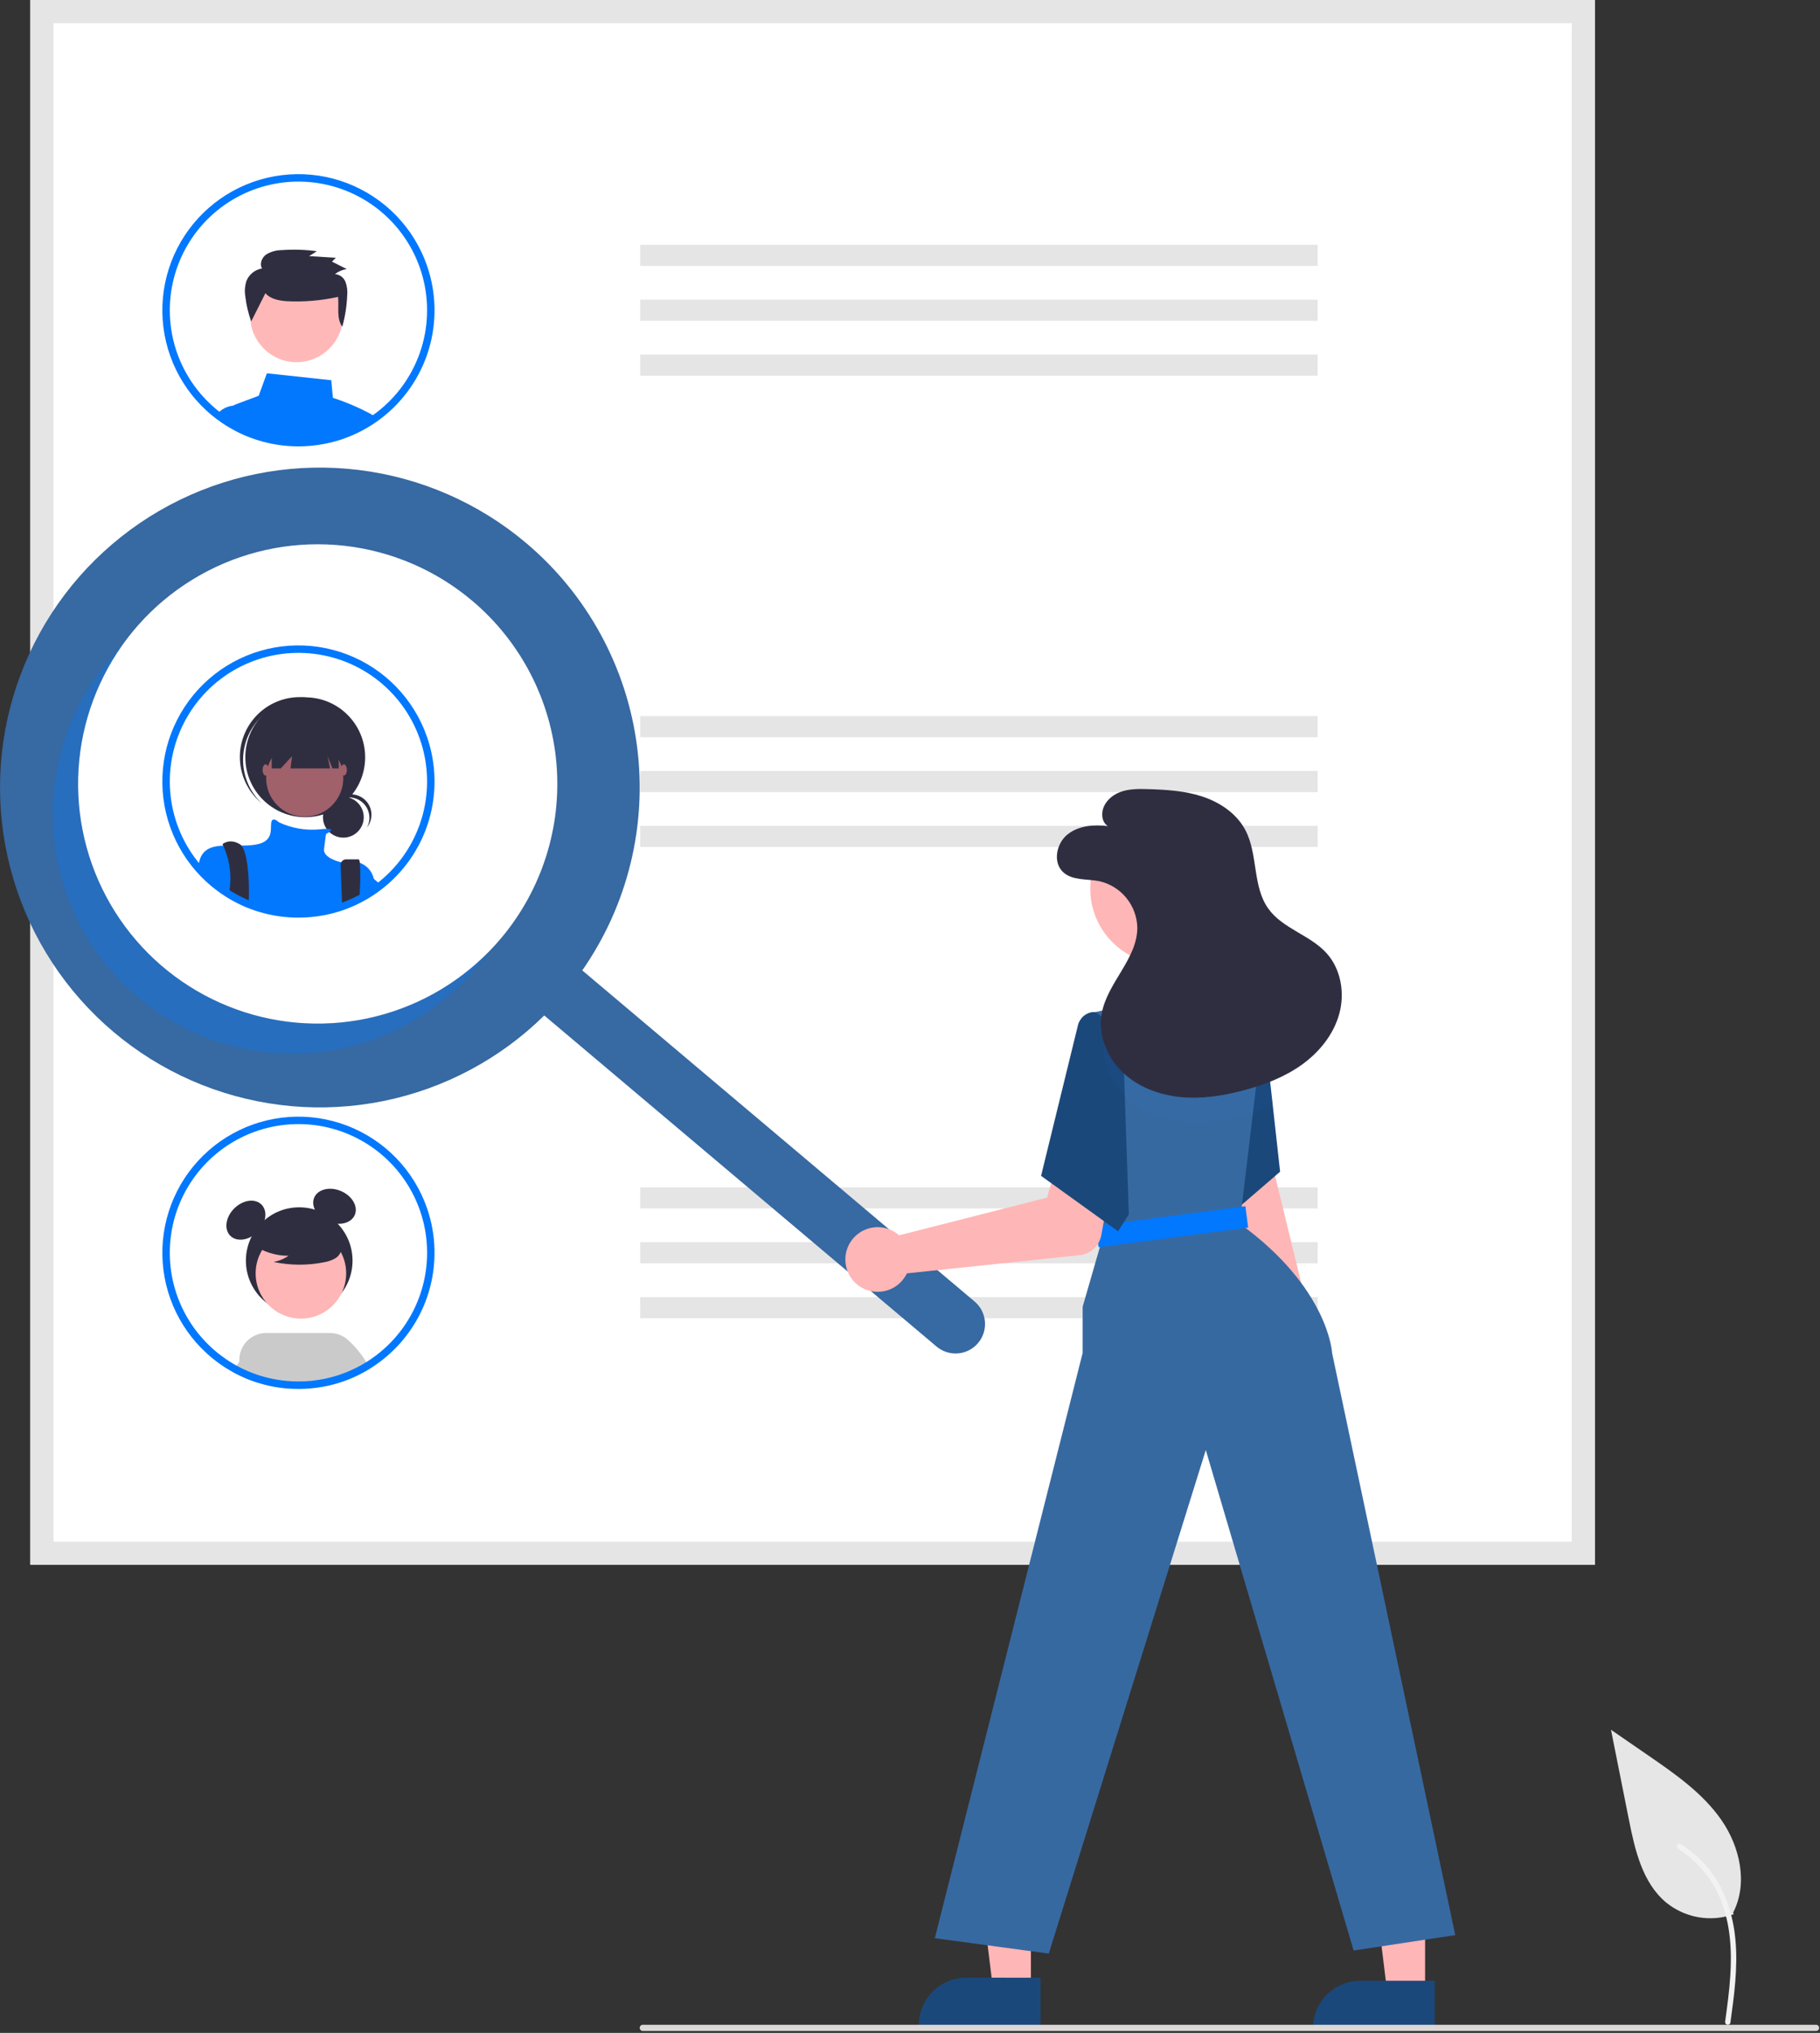 <svg width="591" height="660" viewBox="0 0 591 660" fill="none" xmlns="http://www.w3.org/2000/svg">
<rect x="0" y="0" width="591" height="660" fill="#333333" stroke="none"/>
<g clip-path="url(#clip0)">
<path d="M562.934 621.488C559.252 622.783 555.299 623.107 551.455 622.43C547.611 621.753 544.006 620.097 540.987 617.622C533.3 611.17 530.887 600.541 528.929 590.698L523.129 561.586L535.272 569.948C544.005 575.961 552.934 582.167 558.981 590.877C565.028 599.587 567.667 611.477 562.809 620.901" fill="#E6E6E6"/>
<path d="M561.896 656.734C563.125 647.781 564.389 638.714 563.527 629.665C562.761 621.629 560.31 613.78 555.318 607.344C552.669 603.934 549.445 601.013 545.791 598.711C544.838 598.111 543.962 599.62 544.91 600.218C551.232 604.213 556.121 610.112 558.873 617.065C561.913 624.797 562.401 633.226 561.873 641.439C561.556 646.406 560.885 651.339 560.208 656.269C560.154 656.492 560.187 656.728 560.3 656.927C560.413 657.127 560.599 657.276 560.818 657.343C561.042 657.403 561.28 657.373 561.481 657.259C561.682 657.145 561.83 656.956 561.892 656.733L561.896 656.734Z" fill="#F2F2F2"/>
<path d="M517.885 508.034H9.851V0H517.885V508.034Z" fill="white"/>
<path d="M517.885 508.034H9.851V0H517.885V508.034ZM17.357 500.528H510.379V7.506H17.357V500.528Z" fill="#E5E5E5"/>
<path d="M427.885 79.482H207.885V86.335H427.885V79.482Z" fill="#E5E5E5"/>
<path d="M427.885 97.3H207.885V104.153H427.885V97.3Z" fill="#E5E5E5"/>
<path d="M427.885 115.118H207.885V121.972H427.885V115.118Z" fill="#E5E5E5"/>
<path d="M427.885 232.483H207.885V239.336H427.885V232.483Z" fill="#E5E5E5"/>
<path d="M427.885 250.301H207.885V257.154H427.885V250.301Z" fill="#E5E5E5"/>
<path d="M427.885 268.119H207.885V274.972H427.885V268.119Z" fill="#E5E5E5"/>
<path d="M427.885 385.483H207.885V392.336H427.885V385.483Z" fill="#E5E5E5"/>
<path d="M427.885 403.301H207.885V410.154H427.885V403.301Z" fill="#E5E5E5"/>
<path d="M427.885 421.119H207.885V427.972H427.885V421.119Z" fill="#E5E5E5"/>
<path d="M119.814 134.084C116.055 132.104 112.132 130.453 108.089 129.15L107.573 123.446L86.663 121.193L84.005 128.484L76.501 131.3C76.232 131.402 75.976 131.535 75.739 131.696H75.731C75.312 131.979 74.956 132.345 74.683 132.77C74.41 133.196 74.227 133.673 74.144 134.171C74.064 134.667 74.083 135.174 74.2 135.663L74.597 137.289C75.168 137.63 75.755 137.955 76.342 138.265L76.715 138.455C77.572 138.899 78.444 139.32 79.341 139.708C79.523 139.788 79.721 139.867 79.904 139.946C79.92 139.954 79.927 139.954 79.943 139.962C80.364 140.137 80.784 140.303 81.213 140.462C82.62 141 84.055 141.46 85.512 141.842C89.231 142.834 93.063 143.335 96.912 143.334C98.316 143.334 99.704 143.27 101.076 143.135C104.212 142.846 107.308 142.221 110.31 141.271C110.318 141.271 110.326 141.263 110.334 141.263C112.231 140.659 114.083 139.925 115.879 139.066C115.887 139.058 115.903 139.058 115.911 139.05C116.315 138.86 116.704 138.653 117.101 138.455L117.291 138.36C117.608 138.193 117.926 138.027 118.243 137.852C119.036 137.416 119.814 136.956 120.583 136.464C120.797 136.337 121.004 136.202 121.218 136.059C121.519 135.861 121.821 135.655 122.114 135.441C121.376 134.965 120.607 134.513 119.814 134.084Z" fill="#0178FE"/>
<path d="M80.57 137.598L79.261 131.688H75.842C75.808 131.689 75.773 131.692 75.739 131.696H75.731C74.502 131.8 73.319 132.209 72.288 132.886C71.589 133.333 70.968 133.89 70.448 134.536C71.463 135.306 72.519 136.02 73.606 136.702L73.653 136.726C73.962 136.916 74.28 137.107 74.597 137.289C75.168 137.63 75.755 137.955 76.342 138.265L76.715 138.455C77.572 138.899 78.445 139.32 79.341 139.708C79.523 139.788 79.722 139.867 79.904 139.946C79.92 139.954 79.928 139.954 79.944 139.962C80.364 140.137 80.785 140.303 81.213 140.462L80.57 137.598Z" fill="#0178FE"/>
<path d="M96.297 117.587C104.615 117.587 111.358 110.845 111.358 102.527C111.358 94.21 104.615 87.467 96.297 87.467C87.98 87.467 81.237 94.21 81.237 102.527C81.237 110.845 87.98 117.587 96.297 117.587Z" fill="#FFB8B8"/>
<path d="M86.186 95.192C87.745 97.037 90.383 97.557 92.817 97.771C98.507 98.085 104.214 97.619 109.777 96.386C110.122 99.727 109.182 103.33 111.15 106.079C112.073 102.751 112.609 99.328 112.749 95.878C112.896 94.398 112.703 92.903 112.184 91.509C111.907 90.81 111.439 90.203 110.834 89.757C110.229 89.311 109.511 89.044 108.761 88.985C109.883 88.134 111.197 87.572 112.588 87.349L107.806 84.946L109.034 83.686L100.376 83.156L102.884 81.563C99.11 81.044 95.292 80.924 91.493 81.203C89.717 81.204 87.976 81.688 86.455 82.604C85.025 83.626 84.199 85.657 85.087 87.158C83.976 87.341 82.93 87.804 82.048 88.504C81.166 89.203 80.477 90.117 80.047 91.157C79.503 92.811 79.371 94.573 79.664 96.289C79.99 99.042 80.63 101.749 81.572 104.357L86.186 95.192Z" fill="#2F2E41"/>
<path d="M138.646 86.202C136.533 80.131 133.121 74.595 128.649 69.979C124.176 65.362 118.751 61.777 112.75 59.474C106.75 57.169 100.319 56.202 93.906 56.639C87.494 57.076 81.253 58.906 75.621 62.002C69.988 65.099 65.099 69.386 61.293 74.567C57.488 79.747 54.858 85.694 53.588 91.995C52.318 98.296 52.437 104.798 53.938 111.048C55.438 117.298 58.284 123.145 62.277 128.182C62.674 128.682 63.086 129.182 63.507 129.666C63.539 129.697 63.562 129.729 63.594 129.761C64.628 130.952 65.727 132.086 66.886 133.156C67.188 133.434 67.505 133.719 67.822 133.989C68.425 134.528 69.044 135.044 69.686 135.536C69.94 135.734 70.186 135.933 70.448 136.123C71.463 136.892 72.518 137.606 73.605 138.289L73.653 138.312C73.962 138.503 74.28 138.693 74.597 138.876C75.168 139.217 75.755 139.542 76.342 139.851L76.715 140.042C77.572 140.486 78.444 140.906 79.341 141.295C79.523 141.374 79.721 141.454 79.904 141.533C79.92 141.541 79.927 141.541 79.943 141.549C80.364 141.724 80.784 141.89 81.213 142.049C82.62 142.586 84.055 143.047 85.512 143.429C89.231 144.42 93.063 144.922 96.912 144.92C98.316 144.92 99.704 144.857 101.076 144.722C104.212 144.433 107.308 143.808 110.31 142.858C110.318 142.858 110.326 142.85 110.334 142.85C112.231 142.246 114.083 141.511 115.879 140.653C115.887 140.645 115.903 140.645 115.911 140.637C116.315 140.446 116.704 140.24 117.101 140.042L117.291 139.946C117.608 139.78 117.926 139.613 118.243 139.439C119.036 139.002 119.814 138.542 120.583 138.051C120.797 137.924 121.004 137.789 121.218 137.646C121.519 137.448 121.821 137.241 122.114 137.027C122.503 136.758 122.892 136.48 123.272 136.194C123.391 136.107 123.518 136.02 123.637 135.925C131.069 130.283 136.524 122.434 139.221 113.502C141.917 104.569 141.716 95.013 138.646 86.202V86.202ZM122.178 133.997C121.916 134.203 121.646 134.401 121.376 134.584C121.115 134.782 120.853 134.973 120.583 135.147C120.353 135.314 120.123 135.472 119.885 135.623L119.814 135.671C119.639 135.79 119.465 135.901 119.29 136.012C118.632 136.424 117.965 136.821 117.291 137.202L117.077 137.321C116.776 137.487 116.474 137.646 116.173 137.805C116.133 137.828 116.085 137.844 116.046 137.868L115.998 137.892C115.617 138.09 115.229 138.281 114.84 138.463C113.34 139.185 111.795 139.811 110.215 140.335C110.009 140.407 109.803 140.478 109.597 140.541C106.755 141.445 103.824 142.041 100.855 142.318C99.553 142.437 98.237 142.501 96.912 142.501C93.272 142.508 89.647 142.034 86.131 141.089C84.327 140.618 82.559 140.019 80.84 139.296C80.752 139.256 80.657 139.225 80.57 139.185C80.475 139.145 80.388 139.114 80.3 139.074C80.205 139.034 80.118 138.995 80.023 138.947C79.277 138.622 78.539 138.265 77.818 137.892L77.469 137.71C76.588 137.249 75.723 136.758 74.882 136.234C74.636 136.083 74.383 135.925 74.144 135.758C74.081 135.718 74.025 135.679 73.962 135.639C73.399 135.266 72.836 134.877 72.288 134.473C71.916 134.195 71.543 133.918 71.178 133.632C70.567 133.172 69.98 132.68 69.409 132.172C69.107 131.918 68.814 131.641 68.528 131.379C67.403 130.341 66.339 129.239 65.339 128.079C65.006 127.698 64.681 127.317 64.371 126.921C64.301 126.842 64.235 126.76 64.173 126.675C59.019 120.171 55.919 112.279 55.268 104.006C54.617 95.733 56.445 87.454 60.519 80.224C64.593 72.994 70.727 67.141 78.141 63.412C85.555 59.683 93.911 58.246 102.144 59.285C110.377 60.325 118.115 63.793 124.369 69.247C130.623 74.702 135.111 81.895 137.261 89.911C139.41 97.926 139.123 106.4 136.437 114.252C133.751 122.104 128.787 128.978 122.178 133.997L122.178 133.997Z" fill="#0178FE"/>
<path d="M138.647 239.202C136.534 233.132 133.122 227.595 128.649 222.979C124.177 218.363 118.751 214.778 112.751 212.474C106.75 210.17 100.319 209.203 93.907 209.639C87.494 210.076 81.254 211.907 75.621 215.003C69.989 218.099 65.099 222.387 61.294 227.567C57.489 232.747 54.859 238.695 53.589 244.995C52.318 251.296 52.438 257.798 53.938 264.048C55.439 270.298 58.285 276.145 62.277 281.182C62.674 281.682 63.087 282.182 63.507 282.666C63.539 282.698 63.562 282.729 63.594 282.761C64.628 283.952 65.727 285.086 66.886 286.156C67.188 286.434 67.505 286.72 67.822 286.989C68.425 287.529 69.044 288.044 69.686 288.536C70.941 289.525 72.249 290.444 73.605 291.289L73.653 291.313C74.533 291.86 75.43 292.368 76.342 292.852L76.715 293.042C77.572 293.486 78.444 293.907 79.341 294.295C79.523 294.375 79.722 294.454 79.904 294.533C79.92 294.541 79.928 294.541 79.944 294.549C81.755 295.302 83.616 295.931 85.513 296.429C89.231 297.42 93.063 297.922 96.912 297.921C98.316 297.921 99.704 297.857 101.077 297.722C104.212 297.433 107.308 296.808 110.31 295.858C110.319 295.858 110.326 295.85 110.334 295.85C112.231 295.246 114.084 294.512 115.879 293.653C115.887 293.645 115.903 293.645 115.911 293.637C116.315 293.447 116.704 293.24 117.101 293.042L117.292 292.947C117.609 292.78 117.926 292.614 118.243 292.439C119.037 292.003 119.814 291.543 120.584 291.051C120.798 290.924 121.004 290.789 121.218 290.646C121.916 290.186 122.606 289.694 123.272 289.195C123.392 289.107 123.518 289.02 123.638 288.925C131.069 283.284 136.524 275.434 139.221 266.502C141.917 257.57 141.716 248.013 138.647 239.202V239.202Z" fill="white"/>
<path d="M111.496 271.944C115.153 271.944 118.119 268.979 118.119 265.321C118.119 261.663 115.153 258.698 111.496 258.698C107.838 258.698 104.873 261.663 104.873 265.321C104.873 268.979 107.838 271.944 111.496 271.944Z" fill="#2F2E41"/>
<path d="M113.341 258.88C114.487 258.881 115.614 259.178 116.61 259.744C117.607 260.31 118.44 261.125 119.028 262.109C119.615 263.093 119.938 264.213 119.963 265.359C119.988 266.505 119.715 267.638 119.171 268.647C119.745 267.929 120.163 267.099 120.399 266.21C120.634 265.321 120.682 264.393 120.539 263.484C120.396 262.576 120.065 261.707 119.568 260.934C119.071 260.16 118.418 259.499 117.651 258.991C116.884 258.484 116.02 258.142 115.113 257.987C114.207 257.832 113.278 257.868 112.386 258.092C111.494 258.316 110.658 258.723 109.933 259.288C109.207 259.852 108.606 260.562 108.17 261.371C108.789 260.594 109.576 259.966 110.471 259.535C111.366 259.104 112.347 258.88 113.341 258.88L113.341 258.88Z" fill="#2F2E41"/>
<path d="M99.119 265.307C109.864 265.307 118.575 256.596 118.575 245.851C118.575 235.106 109.864 226.395 99.119 226.395C88.373 226.395 79.663 235.106 79.663 245.851C79.663 256.596 88.373 265.307 99.119 265.307Z" fill="#2F2E41"/>
<path d="M83.849 233.78C87.201 230.009 91.887 227.689 96.918 227.308C101.949 226.928 106.931 228.516 110.812 231.739C110.654 231.588 110.495 231.435 110.331 231.289C106.487 227.846 101.434 226.07 96.281 226.353C91.129 226.636 86.3 228.955 82.857 232.798C79.414 236.641 77.639 241.695 77.922 246.847C78.205 252 80.523 256.828 84.367 260.271C84.403 260.304 84.441 260.337 84.478 260.37C84.643 260.517 84.812 260.656 84.981 260.796C81.326 257.319 79.165 252.557 78.954 247.517C78.743 242.476 80.498 237.55 83.849 233.779L83.849 233.78Z" fill="#2F2E41"/>
<path d="M98.954 265.142C105.874 265.142 111.484 259.532 111.484 252.611C111.484 245.691 105.874 240.081 98.954 240.081C92.033 240.081 86.423 245.691 86.423 252.611C86.423 259.532 92.033 265.142 98.954 265.142Z" fill="#A0616A"/>
<path d="M121.377 285.26V289.464C120.607 289.956 119.83 290.416 119.036 290.853C118.719 291.027 118.402 291.194 118.085 291.36L117.894 291.455C117.498 291.654 117.109 291.86 116.704 292.05C116.697 292.058 116.68 292.058 116.672 292.066C114.877 292.925 113.024 293.659 111.127 294.264C111.12 294.264 111.112 294.272 111.104 294.272C108.101 295.221 105.006 295.846 101.87 296.136C100.497 296.271 99.109 296.334 97.705 296.334C93.857 296.335 90.025 295.834 86.306 294.843C84.409 294.344 82.548 293.716 80.737 292.963C80.721 292.955 80.713 292.955 80.697 292.947C80.515 292.867 80.316 292.788 80.134 292.709C79.238 292.32 78.365 291.9 77.508 291.455L77.135 291.265C76.223 290.781 75.327 290.273 74.446 289.726L74.398 289.702C73.043 288.857 71.734 287.938 70.48 286.95C69.837 286.458 69.219 285.942 68.615 285.403C68.298 285.133 67.981 284.847 67.68 284.57C66.521 283.499 65.421 282.366 64.387 281.175C64.524 280.348 64.726 279.534 64.99 278.739L64.998 278.731C65.046 278.596 65.101 278.463 65.165 278.335C65.208 278.221 65.259 278.109 65.315 278.001C66.735 275.344 69.306 274.685 72.495 274.543C74.296 274.463 76.286 274.551 78.389 274.527C79.499 274.519 80.65 274.479 81.8 274.376C89.058 273.718 87.742 269.434 88.067 267.125C88.392 264.888 90.407 266.824 90.542 266.951L90.55 266.959C94.657 268.881 99.202 269.678 103.718 269.267C104.496 269.172 105.273 269.117 106.05 269.093C108.097 269.069 107.653 269.656 106.947 270.14C106.604 270.365 106.247 270.567 105.876 270.743C105.876 270.743 105.551 272.726 105.218 275.693C104.9 278.533 110.342 279.866 110.794 279.969C110.804 279.975 110.815 279.978 110.826 279.977C112.813 279.461 114.906 279.516 116.863 280.135H116.871C117.989 280.547 118.987 281.231 119.774 282.126C120.561 283.021 121.112 284.098 121.377 285.26Z" fill="#0178FE"/>
<path d="M80.816 290.361C80.816 290.948 80.801 291.511 80.777 292.042C80.769 292.36 80.753 292.669 80.737 292.963C80.721 292.955 80.713 292.955 80.697 292.947C80.515 292.867 80.317 292.788 80.134 292.709C79.238 292.32 78.365 291.9 77.508 291.455L77.136 291.265C76.223 290.781 75.327 290.274 74.446 289.726C74.47 289.448 74.51 289.171 74.549 288.893C74.637 288.282 74.708 287.664 74.756 287.053C75.068 282.761 74.29 278.461 72.495 274.551V274.543C72.336 274.225 72.241 274.051 72.241 274.051C72.241 274.051 74.549 272.068 77.841 274.051C78.052 274.174 78.237 274.336 78.389 274.527C80.372 276.867 80.912 284.736 80.816 290.361Z" fill="#2F2E41"/>
<path d="M116.839 289.282C116.808 290.17 116.76 291.099 116.705 292.043V292.05C116.697 292.058 116.68 292.058 116.673 292.066C114.877 292.925 113.024 293.66 111.128 294.264C111.12 294.264 111.112 294.272 111.104 294.272L111.017 292.043L111.009 291.749L110.588 280.897C110.577 280.651 110.616 280.406 110.702 280.176C110.788 279.945 110.92 279.735 111.09 279.557C111.26 279.379 111.464 279.237 111.69 279.14C111.916 279.043 112.159 278.993 112.405 278.993H116.427C116.625 278.993 116.768 279.398 116.863 280.127V280.135C117.058 283.181 117.05 286.237 116.839 289.282Z" fill="#2F2E41"/>
<path d="M88.236 236.948V249.482H91.138L94.831 245.525L94.337 249.482H107.164L106.371 245.525L107.957 249.482H110.002V236.948H88.236Z" fill="#2F2E41"/>
<path d="M86.258 251.787C86.804 251.787 87.247 250.975 87.247 249.973C87.247 248.972 86.804 248.16 86.258 248.16C85.711 248.16 85.269 248.972 85.269 249.973C85.269 250.975 85.711 251.787 86.258 251.787Z" fill="#A0616A"/>
<path d="M111.65 251.787C112.197 251.787 112.64 250.975 112.64 249.973C112.64 248.972 112.197 248.16 111.65 248.16C111.104 248.16 110.661 248.972 110.661 249.973C110.661 250.975 111.104 251.787 111.65 251.787Z" fill="#A0616A"/>
<path d="M124.066 287.608C123.4 288.108 122.709 288.6 122.011 289.06C121.797 289.203 121.591 289.337 121.377 289.464C120.607 289.956 119.83 290.416 119.037 290.853C118.719 291.027 118.402 291.194 118.085 291.36V282.618C118.085 282.618 119.354 283.634 121.377 285.323C121.631 285.538 121.893 285.76 122.17 285.998C122.757 286.49 123.392 287.029 124.066 287.608Z" fill="#0178FE"/>
<path d="M138.647 239.202C136.534 233.132 133.122 227.595 128.649 222.979C124.177 218.363 118.751 214.778 112.751 212.474C106.75 210.17 100.319 209.203 93.907 209.639C87.494 210.076 81.254 211.907 75.621 215.003C69.989 218.099 65.099 222.387 61.294 227.567C57.489 232.747 54.859 238.695 53.589 244.995C52.318 251.296 52.438 257.798 53.938 264.048C55.439 270.298 58.285 276.145 62.277 281.182C62.674 281.682 63.087 282.182 63.507 282.666C63.539 282.698 63.562 282.729 63.594 282.761C64.628 283.952 65.727 285.086 66.886 286.156C67.188 286.434 67.505 286.72 67.822 286.989C68.425 287.529 69.044 288.044 69.686 288.536C70.941 289.525 72.249 290.444 73.605 291.289L73.653 291.313C74.533 291.86 75.43 292.368 76.342 292.852L76.715 293.042C77.572 293.486 78.444 293.907 79.341 294.295C79.523 294.375 79.722 294.454 79.904 294.533C79.92 294.541 79.928 294.541 79.944 294.549C81.755 295.302 83.616 295.931 85.513 296.429C89.231 297.42 93.063 297.922 96.912 297.921C98.316 297.921 99.704 297.857 101.077 297.722C104.212 297.433 107.308 296.808 110.31 295.858C110.319 295.858 110.326 295.85 110.334 295.85C112.231 295.246 114.084 294.512 115.879 293.653C115.887 293.645 115.903 293.645 115.911 293.637C116.315 293.447 116.704 293.24 117.101 293.042L117.292 292.947C117.609 292.78 117.926 292.614 118.243 292.439C119.037 292.003 119.814 291.543 120.584 291.051C120.798 290.924 121.004 290.789 121.218 290.646C121.916 290.186 122.606 289.694 123.272 289.195C123.392 289.107 123.518 289.02 123.638 288.925C131.069 283.284 136.524 275.434 139.221 266.502C141.917 257.57 141.716 248.013 138.647 239.202V239.202ZM122.178 286.997C121.916 287.203 121.646 287.402 121.377 287.584C121.115 287.783 120.853 287.973 120.584 288.147C120.354 288.314 120.123 288.473 119.885 288.623C119.687 288.758 119.489 288.885 119.29 289.012C118.632 289.425 117.966 289.821 117.292 290.202L117.077 290.321C116.776 290.488 116.474 290.646 116.173 290.805C116.133 290.829 116.085 290.845 116.046 290.868L115.998 290.892C115.617 291.09 115.229 291.281 114.84 291.463C113.34 292.186 111.795 292.811 110.215 293.335C110.009 293.407 109.803 293.478 109.597 293.542C106.755 294.446 103.824 295.041 100.855 295.319C99.553 295.438 98.237 295.501 96.912 295.501C93.272 295.509 89.647 295.034 86.131 294.089C84.327 293.618 82.559 293.019 80.84 292.296C80.658 292.225 80.475 292.146 80.3 292.074C80.206 292.034 80.118 291.995 80.023 291.947C79.277 291.622 78.54 291.265 77.818 290.892L77.469 290.71C76.588 290.25 75.723 289.758 74.882 289.234C74.573 289.044 74.264 288.845 73.962 288.639C73.01 288.013 72.082 287.338 71.178 286.632C70.567 286.172 69.98 285.68 69.409 285.173C69.108 284.919 68.814 284.641 68.528 284.379C67.404 283.341 66.339 282.239 65.339 281.079C65.006 280.699 64.681 280.318 64.371 279.921C64.301 279.843 64.235 279.761 64.173 279.675C59.019 273.171 55.919 265.279 55.268 257.006C54.617 248.733 56.445 240.454 60.519 233.224C64.593 225.994 70.728 220.141 78.141 216.412C85.555 212.683 93.911 211.246 102.144 212.286C110.378 213.325 118.115 216.793 124.369 222.247C130.623 227.702 135.111 234.896 137.261 242.911C139.41 250.927 139.123 259.401 136.437 267.252C133.751 275.104 128.787 281.978 122.178 286.997V286.997Z" fill="#0178FE"/>
<path d="M97.161 426.591C106.724 426.591 114.476 418.839 114.476 409.276C114.476 399.714 106.724 391.962 97.161 391.962C87.599 391.962 79.847 399.714 79.847 409.276C79.847 418.839 87.599 426.591 97.161 426.591Z" fill="#2F2E41"/>
<path d="M83.646 399.941C86.444 397.143 87.011 393.173 84.913 391.075C82.814 388.977 78.845 389.544 76.047 392.342C73.249 395.14 72.682 399.109 74.781 401.207C76.879 403.306 80.848 402.739 83.646 399.941Z" fill="#2F2E41"/>
<path d="M115.208 394.442C116.373 391.713 114.369 388.241 110.73 386.686C107.091 385.132 103.196 386.084 102.03 388.813C100.864 391.542 102.869 395.015 106.508 396.569C110.147 398.124 114.042 397.171 115.208 394.442Z" fill="#2F2E41"/>
<path d="M117.872 442.862L115.832 439.652C114.966 437.718 113.37 436.206 111.392 435.448C109.414 434.689 107.216 434.745 105.279 435.603C103.342 436.462 101.824 438.053 101.058 440.028C100.292 442.004 100.34 444.202 101.192 446.142L101.772 448.222L102.432 450.582C105.105 450.245 107.742 449.669 110.312 448.862C110.32 448.861 110.327 448.858 110.332 448.852C112.232 448.251 114.087 447.516 115.882 446.652C115.892 446.642 115.902 446.642 115.912 446.632C116.312 446.442 116.702 446.242 117.102 446.042C117.167 446.013 117.231 445.979 117.292 445.942C117.612 445.782 117.932 445.612 118.242 445.442C118.562 445.272 118.872 445.092 119.172 444.902L117.872 442.862Z" fill="#CACACA"/>
<path d="M97.711 428.104C105.826 428.104 112.405 421.525 112.405 413.41C112.405 405.294 105.826 398.715 97.711 398.715C89.595 398.715 83.016 405.294 83.016 413.41C83.016 421.525 89.595 428.104 97.711 428.104Z" fill="#FFB6B6"/>
<path d="M118.932 442.232C117.311 439.537 115.299 437.097 112.962 434.992C111.361 433.561 109.289 432.771 107.142 432.772H86.442C85.249 432.772 84.069 433.016 82.974 433.489C81.88 433.963 80.894 434.656 80.077 435.526C79.261 436.395 78.632 437.423 78.228 438.546C77.825 439.668 77.656 440.862 77.732 442.052C77.777 442.723 77.898 443.388 78.092 444.032C78.24 444.499 78.424 444.954 78.642 445.392L79.662 447.432C79.742 447.462 79.822 447.502 79.902 447.532C79.922 447.542 79.932 447.542 79.942 447.552C80.362 447.722 80.782 447.892 81.212 448.052C82.619 448.59 84.055 449.051 85.512 449.432C87.858 450.062 90.253 450.493 92.672 450.722C94.082 450.852 95.492 450.922 96.912 450.922C98.322 450.922 99.702 450.852 101.082 450.722C101.532 450.682 101.982 450.632 102.432 450.582C105.105 450.245 107.742 449.669 110.312 448.862C110.32 448.861 110.327 448.857 110.332 448.852C112.232 448.251 114.087 447.516 115.882 446.652C115.892 446.642 115.902 446.642 115.912 446.632C116.312 446.442 116.702 446.242 117.102 446.042C117.167 446.013 117.231 445.979 117.292 445.942C117.612 445.782 117.932 445.612 118.242 445.442C118.562 445.272 118.872 445.092 119.172 444.902C119.492 444.732 119.792 444.542 120.102 444.352C119.722 443.602 119.332 442.902 118.932 442.232Z" fill="#CACACA"/>
<path d="M90.192 435.452C88.276 434.556 86.084 434.455 84.094 435.171C82.104 435.886 80.478 437.361 79.572 439.272L77.732 442.052L76.852 443.382L75.512 445.402C75.792 445.552 76.062 445.702 76.342 445.852L76.712 446.042C77.572 446.482 78.442 446.902 79.342 447.292C79.442 447.342 79.552 447.382 79.662 447.432C79.742 447.462 79.822 447.502 79.902 447.532C79.922 447.542 79.932 447.542 79.942 447.552C80.362 447.722 80.782 447.892 81.212 448.052C82.619 448.59 84.055 449.051 85.512 449.432C87.858 450.062 90.253 450.493 92.672 450.722L93.372 448.352L94.052 446.092C94.949 444.169 95.046 441.968 94.322 439.974C93.598 437.979 92.113 436.353 90.192 435.452Z" fill="#CACACA"/>
<path d="M82.27 404.167C85.628 406.481 89.614 407.713 93.692 407.697C92.237 408.705 90.581 409.387 88.838 409.694C94.26 410.857 99.864 410.888 105.299 409.786C106.507 409.592 107.673 409.192 108.745 408.603C109.279 408.304 109.745 407.897 110.111 407.407C110.478 406.917 110.737 406.355 110.872 405.758C111.233 403.695 109.625 401.82 107.955 400.557C105.397 398.652 102.447 397.34 99.32 396.715C96.192 396.09 92.965 396.168 89.872 396.943C87.81 397.358 85.935 398.418 84.516 399.97C83.829 400.76 83.415 401.749 83.334 402.792C83.253 403.836 83.509 404.877 84.065 405.764L82.27 404.167Z" fill="#2F2E41"/>
<path d="M138.652 392.202C136.539 386.131 133.128 380.594 128.655 375.977C124.183 371.36 118.757 367.774 112.756 365.47C106.756 363.166 100.324 362.198 93.911 362.635C87.498 363.071 81.257 364.902 75.624 367.998C69.991 371.094 65.102 375.382 61.296 380.563C57.49 385.743 54.861 391.692 53.591 397.993C52.321 404.294 52.44 410.797 53.941 417.047C55.442 423.297 58.289 429.145 62.282 434.182C62.672 434.682 63.093 435.182 63.512 435.662C63.536 435.697 63.563 435.731 63.593 435.762C64.628 436.953 65.73 438.085 66.892 439.152C67.192 439.432 67.502 439.722 67.823 439.992C68.422 440.532 69.042 441.042 69.692 441.532C69.942 441.732 70.192 441.932 70.452 442.122C71.462 442.892 72.522 443.602 73.602 444.292C73.621 444.292 73.638 444.299 73.652 444.312C73.962 444.502 74.282 444.692 74.602 444.872C74.902 445.052 75.212 445.232 75.512 445.402C75.792 445.552 76.062 445.702 76.343 445.852L76.712 446.042C77.573 446.482 78.442 446.902 79.343 447.292C79.442 447.342 79.552 447.382 79.662 447.432C79.742 447.462 79.823 447.502 79.902 447.532C79.922 447.542 79.932 447.542 79.942 447.552C80.362 447.722 80.782 447.892 81.212 448.052C82.619 448.59 84.055 449.051 85.512 449.432C87.859 450.062 90.254 450.493 92.672 450.722C94.082 450.852 95.492 450.922 96.912 450.922C98.322 450.922 99.702 450.852 101.082 450.722C101.532 450.682 101.982 450.632 102.432 450.582C105.105 450.244 107.742 449.669 110.312 448.862C110.32 448.861 110.327 448.857 110.332 448.852C112.232 448.251 114.087 447.516 115.882 446.652C115.892 446.642 115.902 446.642 115.912 446.632C116.312 446.442 116.702 446.242 117.102 446.042C117.167 446.013 117.231 445.979 117.292 445.942C117.612 445.782 117.932 445.612 118.242 445.442C118.562 445.272 118.872 445.092 119.172 444.902C119.492 444.732 119.792 444.542 120.102 444.352C120.262 444.252 120.422 444.152 120.582 444.052C120.802 443.922 121.002 443.792 121.222 443.642C121.522 443.452 121.822 443.242 122.112 443.032C122.502 442.762 122.892 442.482 123.272 442.192C123.4 442.108 123.524 442.018 123.642 441.922C131.068 436.277 136.519 428.428 139.215 419.498C141.911 410.567 141.714 401.013 138.652 392.202L138.652 392.202ZM122.182 439.992C121.922 440.202 121.652 440.402 121.382 440.582C121.112 440.782 120.852 440.972 120.582 441.152C120.352 441.312 120.122 441.472 119.882 441.622C119.861 441.641 119.837 441.658 119.812 441.672C119.642 441.792 119.462 441.902 119.292 442.012C119.172 442.082 119.052 442.162 118.932 442.232C118.582 442.452 118.232 442.662 117.872 442.862C117.682 442.982 117.482 443.092 117.292 443.202C117.222 443.242 117.152 443.282 117.082 443.322C116.772 443.492 116.472 443.642 116.172 443.802C116.132 443.832 116.082 443.842 116.052 443.872C116.034 443.872 116.016 443.879 116.002 443.892C115.622 444.092 115.232 444.282 114.842 444.462C113.341 445.185 111.794 445.809 110.212 446.332C110.012 446.402 109.802 446.482 109.602 446.542C107.052 447.351 104.43 447.914 101.772 448.222C101.472 448.262 101.162 448.292 100.852 448.322C99.552 448.442 98.242 448.502 96.912 448.502C95.732 448.502 94.542 448.452 93.372 448.352C90.926 448.148 88.504 447.727 86.132 447.092C84.328 446.622 82.56 446.02 80.843 445.292C80.752 445.252 80.662 445.222 80.573 445.182C80.472 445.142 80.392 445.112 80.302 445.072C80.202 445.032 80.122 444.992 80.022 444.942C79.372 444.662 78.722 444.352 78.093 444.032C78.002 443.982 77.912 443.942 77.823 443.892L77.472 443.712C77.263 443.602 77.052 443.492 76.852 443.382C76.182 443.022 75.522 442.632 74.883 442.232C74.642 442.082 74.383 441.922 74.142 441.762L73.962 441.642C73.402 441.262 72.843 440.882 72.292 440.472C71.922 440.192 71.542 439.922 71.182 439.632C70.573 439.172 69.982 438.682 69.412 438.172C69.112 437.922 68.812 437.642 68.532 437.382C67.406 436.344 66.341 435.243 65.343 434.082C65.013 433.702 64.683 433.322 64.372 432.922C64.303 432.842 64.243 432.762 64.172 432.672C59.017 426.168 55.916 418.275 55.264 410.001C54.613 401.727 56.44 393.446 60.514 386.215C64.588 378.984 70.724 373.13 78.138 369.4C85.552 365.67 93.91 364.233 102.144 365.272C110.378 366.311 118.117 369.779 124.372 375.234C130.628 380.689 135.116 387.883 137.266 395.9C139.416 403.916 139.13 412.391 136.443 420.244C133.757 428.097 128.792 434.972 122.182 439.992H122.182Z" fill="#0178FE"/>
<path d="M170.846 176.289C155.458 163.305 136.628 155.073 116.647 152.595C96.666 150.117 76.395 153.5 58.302 162.333C40.209 171.166 25.072 185.067 14.736 202.345C4.399 219.623 -0.693 239.533 0.079 259.652C0.851 279.772 7.455 299.233 19.086 315.668C30.717 332.102 46.874 344.802 65.592 352.222C84.309 359.641 104.779 361.46 124.512 357.458C144.244 353.456 162.388 343.804 176.735 329.678L304.135 437.178C306.075 438.808 308.581 439.603 311.106 439.388C313.63 439.173 315.967 437.965 317.602 436.03C319.238 434.096 320.04 431.591 319.832 429.066C319.624 426.541 318.424 424.201 316.494 422.56L316.48 422.548L189.079 315.048C203.879 293.807 210.213 267.805 206.841 242.137C203.468 216.469 190.631 192.986 170.846 176.289ZM162.633 304.697C152.708 316.459 139.518 325.014 124.731 329.28C109.944 333.546 94.223 333.332 79.558 328.663C64.893 323.995 51.941 315.083 42.341 303.054C32.741 291.025 26.924 276.419 25.625 261.084C24.325 245.748 27.603 230.372 35.042 216.9C42.482 203.427 53.75 192.463 67.421 185.394C81.091 178.325 96.551 175.469 111.845 177.186C127.14 178.904 141.581 185.118 153.343 195.043C169.116 208.352 178.956 227.382 180.698 247.946C182.441 268.51 175.942 288.924 162.633 304.697Z" fill="#3769A2"/>
<path opacity="0.3" d="M52.979 313.987C38.051 301.389 28.407 283.639 25.96 264.26C23.514 244.881 28.445 225.29 39.775 209.378C38.287 210.877 36.848 212.446 35.46 214.086C28.87 221.896 23.882 230.928 20.783 240.665C17.683 250.402 16.532 260.655 17.395 270.837C18.257 281.019 21.117 290.932 25.81 300.009C30.504 309.086 36.939 317.15 44.749 323.74C52.559 330.33 61.591 335.317 71.328 338.417C81.065 341.516 91.318 342.668 101.5 341.805C111.683 340.942 121.595 338.083 130.672 333.389C139.749 328.695 147.813 322.26 154.403 314.45C155.789 312.808 157.094 311.126 158.318 309.405C144.539 323.249 126.057 331.406 106.543 332.255C87.028 333.104 67.908 326.583 52.979 313.987Z" fill="#0178FE"/>
<path d="M427.685 441.197C428.68 439.982 429.397 438.563 429.784 437.042C430.172 435.52 430.221 433.931 429.929 432.388C429.636 430.845 429.009 429.385 428.091 428.111C427.173 426.836 425.987 425.779 424.616 425.013L401.394 329.963L384.454 335.371L409.529 429.772C408.395 432.16 408.175 434.881 408.913 437.421C409.651 439.96 411.294 442.14 413.532 443.548C415.77 444.957 418.447 445.495 421.055 445.062C423.664 444.628 426.023 443.253 427.685 441.197H427.685Z" fill="#FFB6B6"/>
<path d="M415.682 380.399L403.302 391.079L385.982 406.01L378.332 366.87L377.532 362.8L376.902 359.57L394.452 329L409.082 329.839L410.082 329.899L410.102 330.12L410.332 332.17L413.332 359.149L413.402 359.8L415.682 380.399Z" fill="#1B487A"/>
<path d="M334.763 646.074L322.504 646.073L316.671 598.785L334.766 598.786L334.763 646.074Z" fill="#FFB6B6"/>
<path d="M337.89 657.958L298.359 657.956V657.456C298.36 653.376 299.981 649.462 302.866 646.577C305.752 643.691 309.665 642.07 313.746 642.07H313.747L337.891 642.071L337.89 657.958Z" fill="#1B487A"/>
<path d="M462.763 647.074L450.504 647.073L444.671 599.785L462.766 599.786L462.763 647.074Z" fill="#FFB6B6"/>
<path d="M465.89 658.958L426.359 658.956V658.456C426.36 654.376 427.981 650.462 430.866 647.577C433.752 644.691 437.665 643.07 441.746 643.07H441.747L465.891 643.071L465.89 658.958Z" fill="#1B487A"/>
<path d="M472.562 628.25L439.562 633.25L391.552 470.769L340.562 634.25L303.562 629.25L351.562 439.25V424.25L358.062 401.75L357.382 395.659L352.652 353.069L350.602 334.599L350.469 333.406C350.358 332.405 350.623 331.398 351.213 330.582C351.803 329.765 352.676 329.198 353.662 328.99L369.062 325.75H394.232L409.082 329.84L410.102 330.12L410.562 330.25L410.332 332.169L406.852 361.35L406.662 362.95L403.302 391.079L402.562 397.25C431.562 418.25 432.562 439.25 432.562 439.25L472.562 628.25Z" fill="#3769A1"/>
<path d="M378.605 313.098C392.17 313.098 403.166 302.102 403.166 288.537C403.166 274.972 392.17 263.976 378.605 263.976C365.041 263.976 354.044 274.972 354.044 288.537C354.044 302.102 365.041 313.098 378.605 313.098Z" fill="#FFB6B6"/>
<path d="M404.402 391.606L355.816 397.959L356.724 404.9L405.31 398.547L404.402 391.606Z" fill="#0178FE"/>
<path d="M290.644 400.052C291.109 400.353 291.549 400.689 291.961 401.059L340.017 388.809L343.296 377.215L361.439 379.876L357.629 400.964C357.322 402.667 356.47 404.225 355.201 405.403C353.933 406.582 352.316 407.316 350.595 407.498L294.483 413.407C293.569 415.332 292.09 416.934 290.243 417.998C288.396 419.063 286.269 419.539 284.144 419.365C282.02 419.191 279.999 418.375 278.35 417.024C276.701 415.673 275.502 413.852 274.913 411.803C274.324 409.755 274.373 407.575 275.053 405.555C275.733 403.535 277.012 401.769 278.719 400.494C280.427 399.218 282.483 398.492 284.613 398.413C286.743 398.335 288.847 398.906 290.644 400.052Z" fill="#FFB6B6"/>
<path d="M364.562 335.25L356.062 328.75C353.764 327.878 350.615 330.355 350.062 332.75L338.062 381.75L363.062 399.75L366.562 394.25L364.562 335.25Z" fill="#1B487A"/>
<g opacity="0.2">
<path opacity="0.2" d="M413.332 359.149C411.211 359.992 409.048 360.726 406.852 361.349C406.152 361.559 405.432 361.759 404.722 361.949C400.042 363.248 395.233 364.026 390.382 364.269C388.294 364.358 386.202 364.301 384.122 364.099C381.889 363.877 379.682 363.442 377.532 362.799C377.462 362.779 377.382 362.759 377.312 362.739C372.841 361.47 368.741 359.141 365.362 355.949C364.607 355.214 363.902 354.429 363.252 353.599C361.385 351.312 360.015 348.661 359.23 345.815C358.444 342.969 358.261 339.99 358.692 337.069C358.776 336.54 358.889 336.016 359.032 335.499C359.409 334.092 359.907 332.72 360.522 331.399C360.792 330.779 361.092 330.169 361.412 329.57L372.712 325.75H394.232L409.082 329.84L410.082 329.9L410.102 330.12L410.562 330.25L410.332 332.169L413.332 359.149Z" fill="#0178FE"/>
</g>
<path d="M359.785 268.203C355.192 267.64 350.151 268.038 346.571 270.97C342.991 273.903 341.835 279.998 345.225 283.149C348.226 285.938 352.918 285.282 356.938 286.075C360.4 286.851 363.502 288.766 365.748 291.514C367.993 294.262 369.251 297.684 369.321 301.232C369.261 311.406 359.497 319.11 357.743 329.132C356.546 335.972 359.431 343.171 364.418 348.002C369.406 352.834 376.262 355.445 383.169 356.152C390.077 356.859 397.062 355.779 403.775 354.004C410.516 352.222 417.153 349.694 422.809 345.616C428.466 341.539 433.102 335.791 434.918 329.058C436.735 322.326 435.431 314.608 430.751 309.439C425.392 303.52 416.476 301.484 411.841 294.983C406.644 287.695 408.567 277.317 404.362 269.416C401.554 264.141 396.237 260.543 390.57 258.647C384.902 256.752 378.851 256.378 372.878 256.194C369.738 256.097 366.502 256.065 363.577 257.21C360.652 258.355 358.081 260.963 357.929 264.101C357.778 267.238 359.785 268.203 359.785 268.203Z" fill="#2F2E41"/>
<path d="M589.724 659.362H208.724C208.459 659.362 208.205 659.257 208.017 659.069C207.829 658.882 207.724 658.627 207.724 658.362C207.724 658.097 207.829 657.842 208.017 657.655C208.205 657.467 208.459 657.362 208.724 657.362H589.724C589.989 657.362 590.244 657.467 590.431 657.655C590.619 657.842 590.724 658.097 590.724 658.362C590.724 658.627 590.619 658.882 590.431 659.069C590.244 659.257 589.989 659.362 589.724 659.362Z" fill="#DCD8D8"/>
</g>
<defs>
<clipPath id="clip0">
<rect width="590.724" height="659.362" fill="white"/>
</clipPath>
</defs>
</svg>

